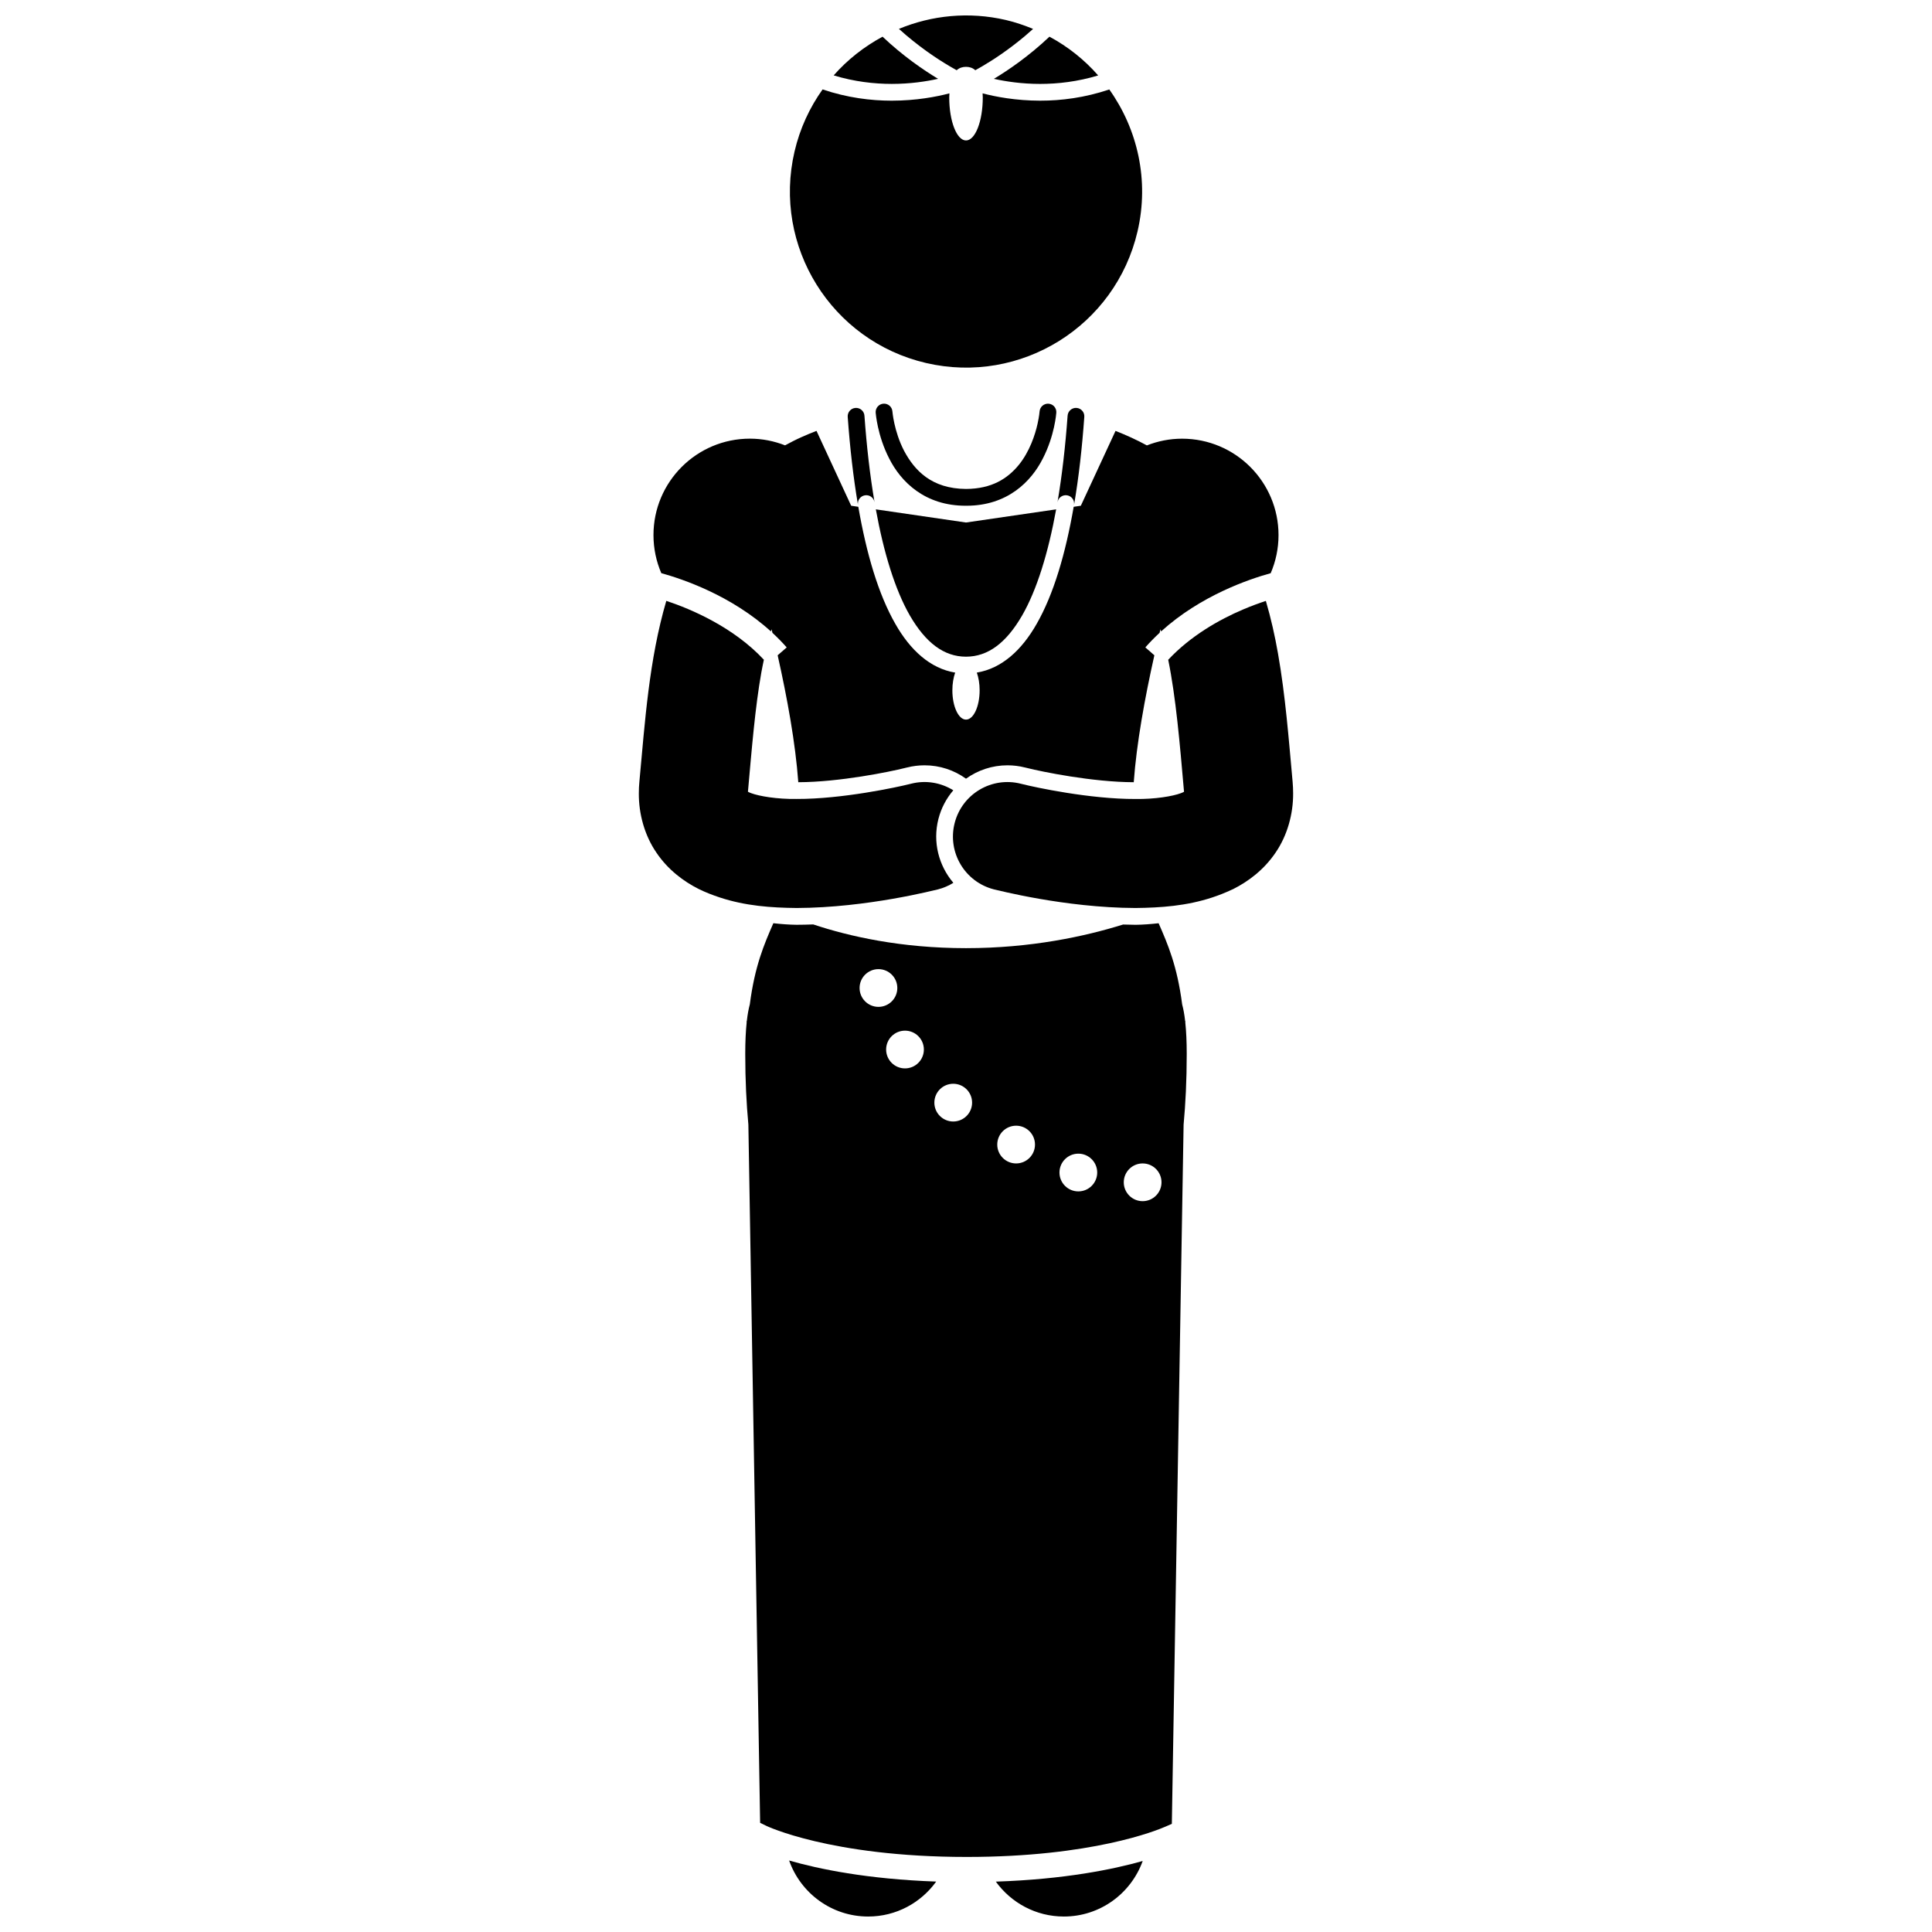 <?xml version="1.0" encoding="UTF-8"?>
<!-- Uploaded to: ICON Repo, www.iconrepo.com, Generator: ICON Repo Mixer Tools -->
<svg width="800px" height="800px" version="1.1" viewBox="144 144 512 512" xmlns="http://www.w3.org/2000/svg">
 <defs>
  <clipPath id="c">
   <path d="m382 148.09h36v14.906h-36z"/>
  </clipPath>
  <clipPath id="b">
   <path d="m353 637h40v14.902h-40z"/>
  </clipPath>
  <clipPath id="a">
   <path d="m407 637h40v14.902h-40z"/>
  </clipPath>
 </defs>
 <path d="m419.68 170.68c-6.516-0.004-11.879-1.051-15.281-1.941 0.016 0.363 0.047 0.695 0.047 1.09 0 6.293-1.992 11.391-4.445 11.391s-4.445-5.098-4.445-11.391c0-0.398 0.031-0.723 0.047-1.086-3.406 0.891-8.766 1.934-15.281 1.938h-0.066c-5.453 0-11.727-0.77-18.262-2.984-3.434 4.816-6.016 10.355-7.438 16.473-5.848 25.102 9.766 50.188 34.867 56.031 25.098 5.844 50.184-9.766 56.031-34.867 3.16-13.566 0.008-27.102-7.481-37.625-6.519 2.203-12.781 2.969-18.223 2.969-0.027 0.004-0.047 0.004-0.07 0.004z"/>
 <path d="m392.6 164.89c-3.941-2.375-9.309-6.055-14.715-11.168-4.867 2.629-9.273 6.07-12.953 10.258 5.484 1.668 10.73 2.254 15.387 2.258 4.957 0 9.191-0.66 12.281-1.348z"/>
 <path d="m419.68 166.24c4.644-0.004 9.879-0.59 15.348-2.246-3.606-4.117-7.957-7.609-12.91-10.273-5.414 5.117-10.777 8.797-14.723 11.172 3.098 0.688 7.328 1.348 12.285 1.348z"/>
 <g clip-path="url(#c)">
  <path d="m397.53 162.61c0.707-0.645 1.555-0.898 2.469-0.898s1.762 0.254 2.469 0.898c0.547-0.301 1.148-0.637 1.816-1.031 3.016-1.77 7.125-4.469 11.457-8.129 0.676-0.57 1.355-1.172 2.039-1.789-2.305-0.945-4.684-1.77-7.191-2.356-9.852-2.293-19.684-1.242-28.367 2.348 5.062 4.578 9.996 7.871 13.492 9.922 0.668 0.391 1.27 0.734 1.816 1.035z"/>
 </g>
 <g clip-path="url(#b)">
  <path d="m374.07 651.9c7.434 0 14-3.66 18.031-9.266-18.324-0.641-31.238-3.348-38.977-5.582 3.047 8.645 11.266 14.848 20.945 14.848z"/>
 </g>
 <g clip-path="url(#a)">
  <path d="m425.93 651.9c9.637 0 17.82-6.144 20.898-14.719-7.848 2.227-20.742 4.863-38.922 5.469 4.039 5.594 10.598 9.25 18.023 9.25z"/>
 </g>
 <path d="m444.9 389.08h-0.035c-1.055-0.004-2.148-0.039-3.238-0.07-10.102 3.152-24.422 6.262-41.629 6.262-17.254 0-30.988-3.129-40.48-6.289-1.492 0.059-2.961 0.09-4.391 0.094h-0.07c-1.906-0.02-4-0.18-6.109-0.414-2.457 5.617-4.922 11.336-6.242 21.516-0.328 1.203-0.594 2.68-0.793 4.426h-0.051l0.008 0.41c-0.238 2.273-0.371 5-0.371 8.289 0 7.039 0.316 13.168 0.828 18.723l3.117 185.05 1.758 0.848s0.164 0.086 0.668 0.293c0.5 0.215 1.273 0.523 2.332 0.898 2.106 0.762 5.336 1.789 9.715 2.824 8.758 2.074 22.109 4.172 40.281 4.172 33.18 0 50.293-6.992 52.711-8.055h0.004l1.637-0.723 3.117-185.28c0.512-5.562 0.828-11.699 0.828-18.746 0-3.293-0.133-6.023-0.375-8.297l0.008-0.402-0.047 0.008c-0.199-1.742-0.461-3.215-0.793-4.422-1.316-10.188-3.781-15.902-6.242-21.523-2.106 0.23-4.199 0.395-6.109 0.414h-0.035zm-66.066 33.055c0-2.762 2.242-5 5-5 2.762 0 5 2.242 5 5 0 2.762-2.242 5-5 5-2.762 0-5-2.242-5-5zm12.781 14.074c0-2.762 2.242-5 5-5 2.762 0 5 2.242 5 5 0 2.762-2.242 5-5 5-2.762 0-5-2.238-5-5zm43.156 18.523c0 2.762-2.242 5-5 5-2.762 0-5-2.242-5-5 0-2.762 2.242-5 5-5 2.758-0.004 5 2.238 5 5zm-21.488-12.41c2.762 0 5 2.242 5 5 0 2.762-2.242 5-5 5-2.762 0-5-2.242-5-5 0-2.762 2.242-5 5-5zm33.527 10c2.762 0 5 2.242 5 5 0 2.762-2.242 5-5 5-2.762 0-5-2.242-5-5 0-2.758 2.238-5 5-5zm-70.012-51.492c2.762 0 5 2.242 5 5 0 2.762-2.242 5-5 5-2.762 0-5-2.242-5-5-0.004-2.758 2.238-5 5-5z"/>
 <path d="m355.11 384.63c18.816-0.066 36.859-4.828 37.469-4.934 1.477-0.379 2.84-0.973 4.07-1.742-3.848-4.516-5.535-10.762-3.957-16.934 0.734-2.875 2.113-5.438 3.941-7.582-3.227-2.008-7.227-2.758-11.199-1.742 0-0.004-0.141 0.031-0.582 0.141-2.996 0.754-17.672 3.941-29.742 3.894-5.246 0.074-9.898-0.734-12.059-1.535-0.324-0.121-0.598-0.238-0.801-0.359-0.012-0.008-0.027-0.016-0.039-0.023 0-0.012 0.004-0.02 0.004-0.031 1.035-11.543 1.898-22.312 3.551-31.594 0.207-1.16 0.441-2.25 0.668-3.352-7.984-8.574-19.164-13.391-25.855-15.598-4.574 15.598-5.648 31.91-7.137 47.934-0.094 0.973-0.145 1.992-0.145 3.043-0.043 5.488 1.543 11.191 4.629 15.699 3.039 4.523 7.176 7.641 11.23 9.676 0.016 0.008 0.027 0.02 0.043 0.023l-0.004-0.004c0.023 0.012 0.047 0.02 0.07 0.035 1.809 0.879 3.621 1.578 5.434 2.176 6.871 2.277 13.73 2.742 20.41 2.809z"/>
 <path d="m348.3 311.33c0.059-0.195 0.121-0.375 0.18-0.566 0.074 0.316 0.152 0.625 0.227 0.945 1.301 1.207 2.57 2.488 3.777 3.863l-2.398 2.086c2.551 11.359 4.723 23.344 5.469 33.637 10.957-0.027 24.363-2.789 28.215-3.758l0.316-0.078c0.102-0.023 0.191-0.047 0.293-0.066 1.523-0.387 3.086-0.578 4.644-0.578 4.059 0 7.863 1.305 10.98 3.543 3.121-2.238 6.93-3.543 10.984-3.543 1.559 0 3.121 0.191 4.644 0.578 0.102 0.023 0.191 0.047 0.293 0.066l0.316 0.078c3.848 0.969 17.262 3.731 28.215 3.758 0.746-10.297 2.918-22.277 5.465-33.637l-2.394-2.09c1.207-1.375 2.473-2.66 3.777-3.863 0.074-0.316 0.152-0.629 0.23-0.945 0.055 0.188 0.109 0.383 0.168 0.574 10.496-9.531 23.332-13.855 29.047-15.434 1.328-3.098 2.074-6.504 2.074-10.086 0-14.117-11.445-25.559-25.559-25.559-3.293 0-6.434 0.645-9.328 1.781-2.617-1.43-5.402-2.703-8.309-3.844l-9.195 19.836-1.891 0.277c-2.164 12.43-5.309 23.156-9.805 31.016-3.941 6.945-9.242 11.832-15.867 12.922 0.461 1.309 0.746 2.918 0.746 4.684 0 4.297-1.617 7.777-3.613 7.777-1.992 0-3.613-3.484-3.613-7.777 0-1.766 0.285-3.375 0.746-4.68-6.629-1.09-11.926-5.981-15.867-12.926-4.496-7.856-7.648-18.59-9.805-31.016l-1.891-0.277-9.188-19.84c-1.32 0.516-2.637 1.039-3.898 1.617-1.535 0.684-3.004 1.438-4.438 2.215-2.887-1.133-6.019-1.773-9.309-1.773-14.117 0-25.559 11.445-25.559 25.559 0 3.582 0.742 6.988 2.074 10.086 5.711 1.578 18.543 5.906 29.043 15.438z"/>
 <path d="m482.68 317.17c-0.816-4.637-1.855-9.309-3.215-13.922-1.754 0.578-3.801 1.316-6.047 2.273-6.305 2.676-13.914 6.996-19.828 13.324 2.035 9.996 3.059 21.996 4.184 34.914 0.004 0.023 0.004 0.043 0.008 0.062-0.027 0.012-0.051 0.031-0.078 0.047-0.199 0.109-0.453 0.223-0.758 0.336-2.156 0.801-6.805 1.613-12.059 1.535-12.07 0.047-26.746-3.137-29.742-3.894-0.438-0.109-0.582-0.141-0.582-0.141-7.731-1.977-15.598 2.691-17.57 10.422-1.973 7.734 2.691 15.598 10.422 17.57 0.609 0.105 18.656 4.867 37.469 4.934 6.68-0.07 13.539-0.535 20.414-2.809 1.699-0.562 3.394-1.223 5.098-2.027 0.137-0.062 0.27-0.109 0.406-0.176 0.004-0.004 0.008-0.004 0.008-0.004 4.062-2.043 8.203-5.164 11.254-9.695 3.086-4.504 4.672-10.215 4.629-15.699 0-1.012-0.047-2.027-0.137-3.051-1.027-11.297-1.898-22.762-3.875-34z"/>
 <path d="m400 282.47-23.895-3.488c2.086 11.496 5.098 21.305 9.012 28.125 4.207 7.246 9.031 10.918 14.883 10.922 5.844-0.004 10.68-3.676 14.875-10.922 3.926-6.82 6.926-16.629 9.016-28.125z"/>
 <path d="m379.65 265.52c3.07 6.094 9.406 12.555 20.355 12.504h0.125c10.871 0 17.168-6.43 20.227-12.504 3.148-6.109 3.562-11.988 3.578-12.156 0.09-1.223-0.824-2.289-2.055-2.379-1.219-0.09-2.289 0.832-2.379 2.059v-0.008c0 0.008-0.086 1.234-0.523 3.215-0.652 2.973-2.117 7.441-5.016 10.992-2.926 3.551-7.086 6.301-13.957 6.332-9.117-0.055-13.633-4.894-16.41-10.098-1.348-2.598-2.133-5.246-2.57-7.227-0.441-1.984-0.516-3.211-0.527-3.215-0.09-1.223-1.156-2.144-2.379-2.055-1.23 0.09-2.144 1.16-2.055 2.387 0.027 0.164 0.438 6.043 3.586 12.152z"/>
 <path d="m371.38 277.83c-0.207-1.215 0.605-2.359 1.812-2.562 1.211-0.211 2.356 0.602 2.566 1.812 0.004 0.008 0.004 0.012 0.004 0.016v-0.012-0.004c-1.215-7.117-2.098-14.848-2.676-22.922-0.09-1.223-1.156-2.144-2.375-2.055-1.23 0.086-2.148 1.156-2.059 2.375 0.59 8.188 1.484 16.059 2.727 23.352z"/>
 <path d="m424.25 277.08 0.004 0.004c0.203-1.211 1.348-2.019 2.559-1.816 1.207 0.203 2.023 1.352 1.816 2.559-0.004 0.008-0.004 0.012-0.004 0.02 0-0.004 0.004-0.008 0.004-0.012l0.004-0.008c1.246-7.289 2.137-15.16 2.719-23.352 0.09-1.223-0.832-2.285-2.059-2.375-1.219-0.086-2.281 0.84-2.367 2.059-0.586 8.074-1.465 15.805-2.676 22.922z"/>
</svg>